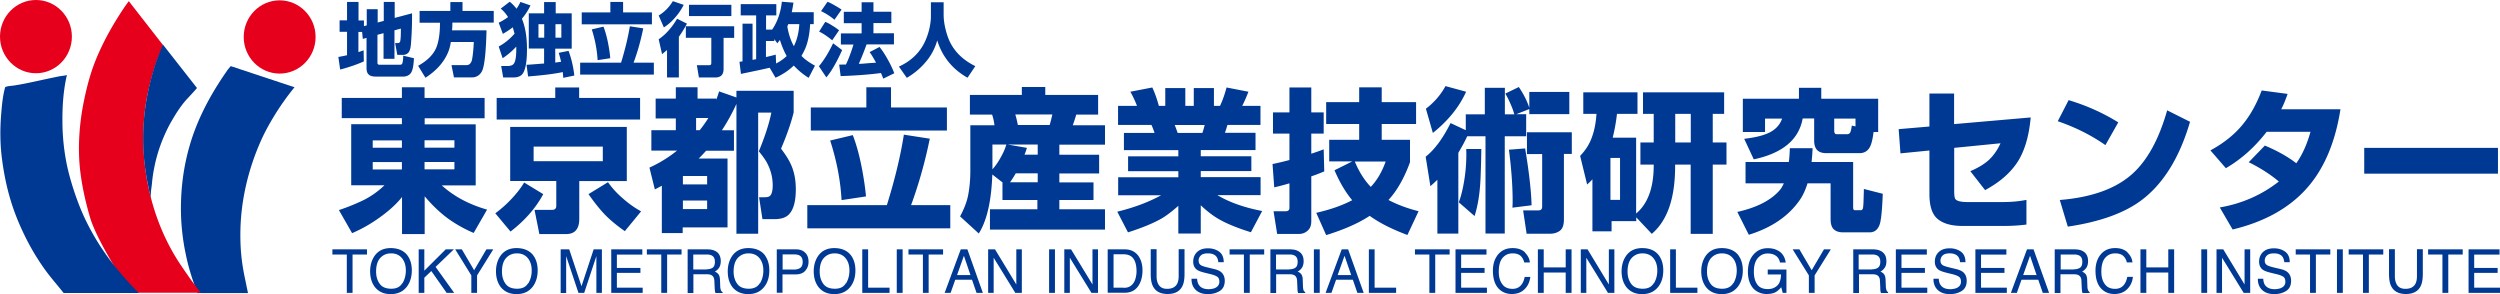 <svg width="340" height="40" fill="none" xmlns="http://www.w3.org/2000/svg"><g clip-path="url(#clip0_1_194)"><path d="M49.25 4.34h-.506v2.748c.184-.062.414-.14.705-.25l.031 1.515c-.904.406-1.977.78-3.218 1.108l-.245-1.717c.291-.047.69-.125 1.18-.234V4.325h-1.012V2.763h1.012V.265h1.563V2.78h.735v.78l.383-.109V1.25h1.487v1.81l.827-.218V.265h1.487v2.17l2.36-.624v.515c0 1.187-.047 2.42-.154 3.7-.046.547-.153.922-.337 1.125a.95.95 0 01-.735.312h-.782l-.291-1.608h.337c.2 0 .322-.078.352-.25.062-.25.092-.827.092-1.717l-.873.234v3.872h-1.486V4.512l-.828.219v3.825c0 .156.092.25.276.25h2.712c.184 0 .307-.032.353-.11.092-.14.153-.515.168-1.124l1.456.344c-.046.843-.138 1.452-.306 1.81a1.077 1.077 0 01-.46.516 1.36 1.36 0 01-.629.172h-3.861c-.49 0-.828-.14-1.011-.406-.123-.172-.184-.437-.184-.765v-4.09l-.506.14-.092-.906V4.34zm12.06 1.374a5.82 5.82 0 01-.353 1.359c-.567 1.374-1.609 2.545-3.095 3.497l-.996-1.624c1.21-.671 2.023-1.467 2.436-2.389.353-.811.537-1.967.537-3.466h-2.774V1.483h4.183V.281h1.655v1.202h4.245v1.593h-5.624c0 .39-.015.75-.046 1.046h4.69c-.077 2.997-.277 4.84-.598 5.511-.169.36-.414.593-.72.75-.2.093-.414.14-.613.14h-2.498l-.337-1.67h2.053a.627.627 0 00.521-.25 1.25 1.25 0 00.2-.406c.091-.406.168-1.03.23-1.874 0-.218.03-.421.03-.609H61.31zm8.658-1.155c-.062-.25-.138-.53-.23-.843a11.24 11.24 0 01-1.349.89l-.567-1.515a8.401 8.401 0 001.272-.765 4.714 4.714 0 00-.996-1.155l1.226-.937c.368.297.674.625.92.953.183-.25.367-.562.536-.922l1.364.469a7.684 7.684 0 01-1.165 1.811c.46 1.108.69 2.498.69 4.137 0 1.562-.17 2.623-.506 3.217-.245.437-.705.64-1.395.64h-1.333l-.276-1.562h.828c.429 0 .72-.093.873-.296.246-.297.353-.968.353-1.999V6.34a9.992 9.992 0 01-1.854 1.577l-.537-1.593c.797-.421 1.517-1.015 2.176-1.764m6.528 5.246c-1.18.25-2.758.437-4.704.593l-.215-1.592c.23 0 1.027-.063 2.39-.172v-2.03h-2.083V1.811h2.084V.281h1.578v1.53h2.176V6.62h-2.237v1.889c.352-.047.613-.078.796-.11a24.752 24.752 0 00-.321-1.217l1.333-.265a13.5 13.5 0 01.506 1.701c.138.625.23 1.171.275 1.655l-1.501.313c-.016-.25-.046-.516-.062-.765m-2.528-6.527h-.782v1.827h.782V3.294zm2.33 0h-.798v1.827h.797V3.294zm2.543 5.231h5.578c.551-1.796.95-3.45 1.195-4.95l1.823.281c-.337 1.64-.766 3.201-1.317 4.669h2.758v1.623H78.9V8.525h-.015zm4.122-8.26h1.732v1.421h3.922V3.31h-9.546V1.686h3.892V.266zm-.935 3.357c.23.593.43 1.296.598 2.108.153.78.276 1.514.322 2.186l-1.717.265a16.644 16.644 0 00-.796-4.184l1.593-.375zm10.252 1.374v5.543h-1.61V6.807c-.275.234-.505.422-.674.562l-.46-2.03c.46-.312.935-.718 1.38-1.233a8.984 8.984 0 001.118-1.561l1.349.671c-.368.687-.736 1.28-1.088 1.764m.644-4.324a7.757 7.757 0 01-1.119 1.67 6.983 6.983 0 01-1.578 1.405l-.705-1.623c.781-.469 1.425-1.124 1.93-1.952l1.456.5h.016zm6.865 2.935v1.561h-1.44v4.169c0 .437-.093.734-.277.921-.199.203-.49.297-.873.297h-2.207l-.276-1.67h1.64c.138 0 .215-.032.26-.079.047-.047.062-.14.062-.265V5.137h-3.463V3.575h6.558l.016.016zm-.383-1.405h-5.762V.656h5.762V2.2v-.015zm5.21 7.026c-.721.171-1.962.437-3.709.796l-.199.047-.199-1.655c.092 0 .214-.031.383-.047h.031V3.216h1.363v4.918h.046l.399-.078h.046V2.092h-2.1V.562h4.843v1.53h-1.395v1.936h.828c.72-1.062 1.164-2.326 1.318-3.794l1.578.125c-.061.437-.138.859-.23 1.296h2.988v1.624h-.49c-.046.968-.184 1.842-.414 2.623-.153.53-.398 1.077-.751 1.67v.047c.46.468 1.073.906 1.824 1.312l-.858 1.655a9.558 9.558 0 01-2.023-1.671c-.69.671-1.517 1.218-2.483 1.655l-.796-1.358zm.873-.578a5.894 5.894 0 001.44-1.015c-.337-.593-.643-1.311-.919-2.186a16.27 16.27 0 01-.352.453l-.414-.562v.25h-1.134V7.76c.536-.125.981-.235 1.333-.328l.046 1.218v-.016zm2.421-2.358c.429-.858.674-1.858.736-2.997h-1.502c-.046.125-.092.234-.123.328.169 1.046.475 1.936.889 2.67zm6.559.547c-.767 1.686-1.471 2.92-2.146 3.7l-1.011-1.514c.659-.781 1.302-1.812 1.931-3.123l1.241.937h-.015zm-2.284-3.841c.261.094.567.25.92.484.398.234.705.453.95.656l-.935 1.358c-.613-.5-1.195-.905-1.777-1.187l.827-1.311h.015zm.307-2.732c.23.078.536.234.919.453.491.28.828.484.981.608l-.965 1.374a8.681 8.681 0 00-1.824-1.17l.874-1.265h.015zm6.589 8.275c-.337-.625-.628-1.109-.873-1.437l1.348-.702c.352.437.72.983 1.073 1.623.398.703.705 1.343.934 1.952l-1.501.734c-.077-.219-.184-.469-.307-.765-1.471.203-3.294.343-5.486.421l-.199-1.561h.184l.368-.016h.368c.367-.765.704-1.67 1.026-2.716h-1.716V4.543h2.82v-1.39h-2.422V1.609h2.422V.312h1.609v1.28h2.436v1.546h-2.436v1.39h2.788v1.514h-3.723c-.337.937-.69 1.811-1.057 2.639h.229c.23-.016.491-.032.797-.063a76.892 76.892 0 011.333-.093m7.463-8.213h1.716v1.67c0 .641.092 1.328.276 2.062.184.734.414 1.358.705 1.905.705 1.295 1.823 2.31 3.325 3.044l-1.057 1.577c-2.054-1.155-3.433-2.857-4.122-5.074a7.7 7.7 0 01-1.686 3.075 9.676 9.676 0 01-2.452 2.014l-1.072-1.53c1.609-.733 2.773-1.826 3.493-3.294a8.867 8.867 0 00.859-3.341V.312h.015zM65.922 16.081h-8.167v.828h6.941v8.306h-4.612c1.655 1.498 3.708 2.591 6.16 3.294l-1.824 3.17a17.92 17.92 0 01-3.463-1.937c-1.088-.796-2.16-1.81-3.202-3.044v5.136h-3.08v-5.042c-.751.952-1.793 1.904-3.142 2.857a19.626 19.626 0 01-3.647 2.06l-1.793-3.138a28.707 28.707 0 003.264-1.311 11.583 11.583 0 002.927-2.06h-4.52v-8.307h6.895v-.827h-8.182v-2.748h8.182v-1.452h3.08v1.452h8.168v2.748l.015.015zm-15.231 4.013h3.968v-1h-3.968v1zm0 2.95h3.968v-.999h-3.968v1zM61.8 19.08h-4.062v1H61.8v-1zm0 2.95h-4.062v1H61.8v-1zm12.075 4.387c-1.027 1.905-2.513 3.59-4.444 5.074l-2.069-2.482A16.235 16.235 0 0069.6 27.01c.705-.75 1.256-1.467 1.685-2.186l2.59 1.577v.016zm13.178-10.164H67.546v-2.935h7.969v-1.421h3.248v1.42h8.29v2.936zm-1.808 1.015v7.353H78.78v5.137c0 1.39-.598 2.076-1.793 2.076h-3.632l-.659-3.294h2.39c.384 0 .568-.187.568-.546V24.62h-6.268v-7.353H85.26h-.015zm-3.264 2.67h-9.408v1.982h9.408v-1.982zm3.004 11.506c-1.073-.75-1.931-1.467-2.605-2.139-.72-.734-1.502-1.701-2.345-2.904l2.651-1.623a11.74 11.74 0 002.038 2.217 13.046 13.046 0 002.467 1.748l-2.206 2.686v.015zm7.14-10.96h-3.54v-2.78h3.326v-1.592h-2.743v-2.7h2.743v-1.546h2.957v1.545h2.529v.157c.138-.328.276-.719.398-1.14l2.36.827v-.905h7.784v2.935c-.337 1.374-.904 3.029-1.716 4.934.506.67.904 1.264 1.18 1.81.552 1.047.828 2.28.828 3.7 0 1.718-.338 2.89-1.027 3.514-.414.375-1.042.562-1.916.562h-1.593l-.46-2.982h.782c.367 0 .628-.078.766-.25.199-.25.306-.703.306-1.358 0-1.14-.291-2.202-.858-3.217-.23-.39-.567-.858-1.027-1.42.797-1.936 1.38-3.685 1.701-5.262h-1.793v16.472h-2.957V14.13a26.832 26.832 0 01-1.977 3.59h1.64v2.78h-3.785c-.368.405-.705.765-1.011 1.061h3.922v9.368h-6.098v.765H90.01v-6.432c-.215.109-.521.28-.95.5l-.736-2.967a17.435 17.435 0 003.754-2.311m4.092 3.45h-3.295v1.14h3.295v-1.14zm0 3.342h-3.295v1.155h3.295v-1.155zm-1.012-9.571a16.41 16.41 0 001.18-1.655h-1.67v1.655h.49zM109.809 27.9h10.803c1.088-3.482 1.854-6.667 2.314-9.586l3.524.546a62.236 62.236 0 01-2.543 9.04h5.332v3.154h-19.445V27.9h.015zm8.014-16.034h3.356v2.748h7.601v3.138h-18.511v-3.138h7.554v-2.748zm-1.839 6.526c.445 1.14.828 2.498 1.15 4.075.306 1.53.521 2.935.643 4.247l-3.325.5c-.138-2.64-.659-5.34-1.548-8.104l3.08-.734v.016zm20.396 6.448l-1.425-1.108c-.123 3.606-.736 6.276-1.839 8.024l-2.544-2.326c.552-1.03.92-1.983 1.088-2.841.2-1.03.307-2.155.307-3.357v-6.198h3.279a7.012 7.012 0 00-.322-1.452h-3.018v-2.67h7.064v-1.078h3.187v1.078h7.187v2.67h-2.973c-.107.374-.26.858-.475 1.452h4.383v2.638h-6.207v1.374h5.41v2.545h-5.41v1.218h4.644v2.389h-4.644v1.264h6.207v2.764h-15.646v-2.764h6.451v-1.264h-4.75v-2.342l.046-.016zm-1.41-1.811c.521-.562 1.027-1.358 1.517-2.373.123-.266.245-.593.383-1h-1.9v3.373zm4.367-1.998h1.793v-1.374h-4.076l2.605.452a8.53 8.53 0 01-.322.921zm-1.976 3.762h3.769v-1.218h-2.988c-.306.531-.567.937-.781 1.218zm5.777-9.227h-5.057c.077.234.184.64.306 1.218l.046.218h4.322a20.62 20.62 0 00.367-1.452m14.818 11.007h-5.869v-2.45h8.183v-.828h-6.834v-2.014h6.834v-.843h-7.401V18.08h4.168c-.169-.484-.307-.86-.429-1.093h-4.536v-2.592h2.574a13.771 13.771 0 00-.904-1.92l2.988-.578c.338.718.629 1.546.889 2.498h.874v-2.42h2.727v2.42h1.15v-2.42h2.742v2.42h.828c.337-.703.628-1.53.889-2.498l2.973.578a18.866 18.866 0 01-.843 1.92h2.482v2.592h-4.49c-.03.078-.076.265-.168.562a6.25 6.25 0 01-.184.515h4.168v2.342h-7.447v.843h6.88v2.014h-6.88v.828h8.136v2.45h-5.868c1.609.969 3.647 1.687 6.083 2.155l-1.532 2.889c-1.809-.562-3.218-1.14-4.245-1.718-.797-.437-1.67-1.093-2.574-1.951v3.84h-3.05v-3.762c-.873.765-1.624 1.343-2.268 1.717-1.088.625-2.62 1.265-4.581 1.89l-1.456-2.811c2.298-.562 4.29-1.311 5.991-2.248m5.9-9.54h-4.076c.061.157.138.344.214.562.062.188.138.36.184.516h3.356c.092-.234.199-.594.322-1.093m14.496 3.918a35.46 35.46 0 001.686-.593l.076 2.998c-.597.25-1.18.484-1.762.671v6.09c0 .546-.138.952-.429 1.233-.337.343-.766.515-1.272.515h-2.942l-.49-3.091h1.67c.322 0 .49-.157.49-.469v-3.325a33.48 33.48 0 01-2.068.546l-.23-3.17a40.017 40.017 0 002.298-.546v-3.59h-2.237v-2.89h2.237v-3.387h2.973v3.388h1.686v2.888h-1.686v2.733zm7.922 8.463c-1.517.999-3.478 1.858-5.899 2.607l-1.349-3.029c1.9-.437 3.525-1 4.888-1.717-.919-1.109-1.716-2.451-2.405-4.075l2.421-1.202h-3.142v-2.936h4.077v-2.154h-4.49v-2.967h4.49v-2.014h3.064v2.014h4.674v2.967h-4.674v2.154h3.846v3.045c-.781 2.154-1.762 3.872-2.926 5.137 1.149.608 2.513 1.124 4.091 1.53l-1.517 3.231c-2.13-.796-3.846-1.67-5.133-2.607m-2.023-7.385c.582 1.39 1.302 2.545 2.176 3.45.858-.905 1.532-2.06 2.023-3.45h-4.199zm15.278-3.419c-.276.625-.675 1.358-1.196 2.233v10.991h-2.85V24.45a28.23 28.23 0 01-.95.874l-.643-4.012c1.21-.953 2.344-2.483 3.386-4.575l2.069.968v-2.154h2.589v-3.607h2.728v3.606h1.287l-.046-.14c-.107-.422-.368-1.093-.812-2.014a26.057 26.057 0 00-.368-.671l1.839-.89c.659.983 1.134 1.92 1.425 2.825v-2.154h5.44v3.013h-5.44v-.687l-1.793.703h1.364v2.997h-2.911v13.224h-2.621V18.532h-2.513l.016.016zm-2.943-6.838l2.805.765c-.935 2.076-2.437 3.934-4.521 5.605l-.95-3.295a9.573 9.573 0 002.666-3.075zm2.805 8.555h2.068a131.335 131.335 0 01-.107 4.044c-.092 2.014-.368 3.7-.812 5.074l-2.145-1.873c.23-.593.429-1.327.597-2.17.291-1.468.429-2.904.429-4.325 0-.125 0-.375-.015-.765m6.283 7.994c.015-.281.03-.562.03-.859 0-2.077-.168-4.419-.505-7.026l2.206-.172c.537 3.248.828 5.824.874 7.729l-2.605.328zm8.075-10.274v2.967h-1.072v8.9c0 .764-.184 1.28-.552 1.545-.353.265-.812.406-1.349.406h-3.172l-.475-3.17h1.916c.245 0 .414-.03.49-.078.123-.078.184-.25.184-.484v-7.104h-2.069v-2.966h6.099v-.016zm8.765 11.57v.53h-3.356v1.39h-2.605v-7.073a8.02 8.02 0 01-.72.703l-.95-3.888c.751-.78 1.303-1.655 1.624-2.607.322-.874.521-1.92.598-3.107h-1.793v-2.935h7.371v2.935h-2.789a24.66 24.66 0 01-.582 3.232h3.187v10.32c1.594-1.343 2.39-3.513 2.39-6.542v-.11h-1.808v-3.013h1.808v-3.887h-1.455v-2.935h11.033v2.935h-1.548v3.887h1.869v3.014h-1.869v9.414h-3.003V22.39h-2.115v.25c0 4.309-1.057 7.369-3.172 9.164l-2.145-2.28.03.016zm-2.206-8.057h-1.303v5.699h1.303v-5.699zm7.508-2.108h2.115v-3.887h-2.115v3.887zm15.446 2.655c.062-.39.108-1.015.138-1.874h3.096a23.17 23.17 0 01-.138 1.874h5.654v6.167c0 .265.077.39.23.39h.843c.107 0 .184-.078.245-.218.046-.125.092-.61.107-1.421l.031-1v-.25l2.574.656c-.076 2.015-.199 3.342-.367 3.997-.23.828-.705 1.25-1.426 1.25h-3.601c-.613 0-1.072-.172-1.363-.516-.23-.28-.338-.718-.338-1.327v-4.824h-3.141c-.276.89-.613 1.623-.996 2.185-1.517 2.233-3.846 3.841-6.987 4.81l-1.563-3.108c2.666-.593 4.597-1.592 5.792-2.982.153-.171.337-.484.536-.905h-5.21V22.03h5.9-.016zm-.919-5.902h-2.314v1.827h-3.019v-4.528h7.632v-1.483h3.034v1.483h7.738v4.528h-.628c-.123 1.03-.307 1.733-.537 2.108-.306.515-.766.765-1.363.765h-4.536c-1.103 0-1.64-.563-1.64-1.702v-3.014h-1.563c-.521 2.889-2.743 4.731-6.65 5.559l-1.303-2.795c1.946-.219 3.31-.64 4.076-1.25a3.163 3.163 0 001.088-1.514m7.08.016v1.624c0 .328.107.5.337.5h1.425c.23 0 .398-.125.475-.375a5.11 5.11 0 00.153-.797l.506.11v-1.062h-2.896zm16.304.75l10.42-.906c-.23 2.514-.812 4.512-1.762 6.01-.965 1.5-2.437 2.796-4.444 3.873l-2.007-2.576c1.072-.453 1.915-.968 2.543-1.546.629-.593 1.15-1.343 1.563-2.248l-6.298.624v5.902c0 .53.046.874.138 1.03.184.297.751.438 1.701.438h4.766c1.149 0 2.222-.094 3.218-.297v3.357a23.24 23.24 0 01-3.126.187h-5.609c-1.501 0-2.635-.328-3.401-1-.705-.624-1.058-1.732-1.058-3.34v-5.918l-3.938.39-.245-3.294 4.183-.359v-4.48h3.356v4.184-.031zm15.569-3.264c2.482.75 4.735 1.765 6.758 3.03l-1.747 3.09c-1.946-1.358-4.107-2.435-6.482-3.247l1.471-2.857v-.016zm-.107 17.206l-1.088-3.622c4.29-.344 7.57-1.515 9.807-3.498 2.084-1.842 3.677-4.746 4.796-8.696l3.111 1.561c-1.425 4.871-3.632 8.431-6.605 10.664-2.329 1.748-5.669 2.95-10.006 3.59m28.686-6.135c-1.149-.968-2.513-1.842-4.092-2.623l2.192-2.264c1.67.703 3.11 1.499 4.275 2.404.812-1.14 1.456-2.56 1.931-4.277h-5.961c-1.624 2.107-3.479 3.747-5.547 4.949l-2.1-2.42c1.809-.984 3.28-2.155 4.383-3.513 1.011-1.218 1.885-2.764 2.59-4.637l3.524.468c-.291.843-.582 1.546-.873 2.092h8.06c-.751 4.81-2.437 8.572-5.057 11.257-2.36 2.42-5.562 4.122-9.608 5.09l-1.747-2.998c3.004-.515 5.67-1.686 8.015-3.512m29.819-4.59h-18.189v3.512h18.189V20.11z" fill="#003994"/><path fill-rule="evenodd" clip-rule="evenodd" d="M42.921 5.027c0 2.748-2.19 4.98-4.888 4.98-2.697 0-4.888-2.232-4.888-4.98 0-2.747 2.191-4.98 4.888-4.98s4.888 2.233 4.888 4.98z" fill="#E6001B"/><path fill-rule="evenodd" clip-rule="evenodd" d="M31.383 8.993l8.673 2.873a34.786 34.786 0 00-2.712 3.81c-.66 1.077-1.288 2.2-1.809 3.356-1.7 3.778-2.727 7.947-2.834 12.116-.031 1.217 0 2.42.122 3.637.092.906.23 1.811.414 2.701.046.235.49 2.373.49 2.373h-6.865c-.674-1.717-1.226-3.45-1.593-5.261a30.562 30.562 0 01-.644-5.137c-.107-3.247.245-6.416 1.134-9.539.858-3.029 2.253-5.87 3.923-8.509.414-.656.858-1.312 1.302-1.952l.383-.452.016-.016z" fill="#003994"/><path fill-rule="evenodd" clip-rule="evenodd" d="M27.307 39.813h-9.501s-4.567-6.776-5.593-10.352c-.567-1.967-1.011-3.918-1.272-5.964-.414-3.232-.169-6.666.49-9.851.399-1.92.89-3.779 1.625-5.574C14.113 5.496 15.507 3.06 17.07.765l.445-.609s4.597 5.902 4.627 5.933c.093.125-.612 1.624-.674 1.795a34.101 34.101 0 00-.781 2.42c-.46 1.64-.828 3.326-1.012 5.028a31.713 31.713 0 00.2 8.43c.69 4.42 2.298 8.76 4.796 12.413.552.812 1.103 1.624 1.686 2.404.122.156.95 1.234.95 1.234z" fill="#E6001B"/><path fill-rule="evenodd" clip-rule="evenodd" d="M26.786 11.96l-4.643-5.918c-.353.937-.751 1.858-1.058 2.81-.889 2.81-1.47 5.73-1.593 8.697a36.105 36.105 0 000 2.591 32.71 32.71 0 00.613 4.903c.076.343.137.687.214 1.03.077.344.169.703.245 1.062-.153-.64.046-1.577.108-2.233.06-.702.168-1.405.306-2.107a20.8 20.8 0 011.287-4.169c.322-.75.674-1.483 1.088-2.186.613-1.061 1.257-2.076 2.084-2.982.107-.109 1.38-1.467 1.349-1.499zm-7.923 27.884c-.888.015-10.205 0-10.205 0l-.107-.125c-.874-1.108-1.809-2.139-2.62-3.31a31.89 31.89 0 01-2.391-3.997c-.475-.952-.92-1.92-1.303-2.904C1.211 26.917.582 24.184.245 21.405 0 19.422 0 17.408.17 15.41c.092-1.155.214-2.389.52-3.513.047-.187 1.043-.234 1.211-.265 1.885-.297 3.754-.765 5.624-1.14.26-.063.536-.11.797-.156.076 0 .781-.094.781-.14-.475 2.013-.628 4.152-.613 6.229 0 2.232.245 4.48.751 6.65.368 1.53.843 3.03 1.395 4.497.919 2.436 2.19 4.778 3.677 6.901.858 1.25 1.824 2.404 2.82 3.529a27.443 27.443 0 001.731 1.81" fill="#003994"/><path fill-rule="evenodd" clip-rule="evenodd" d="M9.776 4.98c0 2.748-2.19 4.981-4.888 4.981C2.191 9.961 0 7.728 0 4.981 0 2.232 2.191 0 4.888 0s4.888 2.233 4.888 4.98z" fill="#E6001B"/><path d="M49.909 33.911v.703h-1.962v5.214h-.781v-5.215h-1.961v-.702h4.704zm5.516.843c.384.53.583 1.202.583 2.014 0 .89-.23 1.624-.66 2.202-.52.687-1.256 1.03-2.206 1.03-.904 0-1.593-.297-2.114-.906-.46-.577-.69-1.311-.69-2.2 0-.797.2-1.484.582-2.062.506-.734 1.241-1.093 2.222-1.093.98 0 1.793.344 2.283 1.015zm-.69 3.778c.307-.515.46-1.092.46-1.748 0-.703-.183-1.265-.536-1.686-.352-.422-.843-.64-1.47-.64-.63 0-1.089.218-1.472.624-.383.422-.567 1.046-.567 1.858 0 .656.169 1.218.49 1.655.322.453.859.671 1.579.671s1.195-.25 1.502-.765m2.222-4.59h.766v2.904l2.911-2.904h1.104L59.24 36.3l2.528 3.528h-1.026l-2.084-2.966-.95.905v2.061h-.767v-5.917zm4.964 0h.904l1.67 2.841 1.671-2.841h.935l-2.207 3.544v2.373h-.78v-2.373l-2.192-3.544zm10.635.843c.383.53.582 1.202.582 2.014 0 .89-.23 1.624-.659 2.202-.52.687-1.256 1.03-2.206 1.03-.89 0-1.594-.297-2.115-.906-.46-.577-.69-1.311-.69-2.2 0-.797.2-1.484.583-2.062.505-.734 1.241-1.093 2.222-1.093.98 0 1.793.344 2.283 1.015zm-.69 3.778c.307-.515.46-1.092.46-1.748 0-.703-.184-1.265-.536-1.686-.353-.422-.843-.64-1.471-.64-.629 0-1.088.218-1.471.624-.383.422-.567 1.046-.567 1.858 0 .656.168 1.218.49 1.655.322.453.858.671 1.578.671.72 0 1.196-.25 1.502-.765m4.443-4.59h1.135l1.67 5.012 1.655-5.012h1.119v5.917h-.751v-4.996l-1.655 4.996h-.782l-1.67-4.996v5.012h-.75v-5.917l.03-.016zm6.85 0h4.23v.718h-3.463v1.811h3.202v.672h-3.202v2.014h3.509v.702H83.13v-5.917zm9.562 0v.703h-1.961v5.214h-.797v-5.215h-1.961v-.702h4.72zm.813 0h2.65c.445 0 .797.062 1.073.203.537.25.797.718.797 1.405 0 .36-.077.64-.214.874a1.704 1.704 0 01-.598.547c.23.093.398.218.506.375.122.156.184.406.199.749l.03.796c0 .234.031.39.062.5.046.187.138.312.26.359v.125h-.965s-.046-.125-.061-.203a4.546 4.546 0 01-.046-.468l-.046-.984c-.016-.39-.154-.64-.414-.78-.153-.079-.383-.11-.69-.11h-1.746v2.545h-.782v-5.917l-.015-.016zm2.559 2.717c.352 0 .643-.078.858-.219.214-.156.306-.422.306-.812 0-.421-.138-.702-.444-.859a1.407 1.407 0 00-.628-.124h-1.87v2.03h1.778v-.016zm7.983-1.874c.383.53.583 1.202.583 2.014 0 .89-.215 1.624-.659 2.202-.521.687-1.257 1.03-2.207 1.03-.889 0-1.594-.297-2.115-.906-.46-.577-.674-1.311-.674-2.2 0-.797.2-1.484.582-2.062.506-.734 1.242-1.093 2.222-1.093.981 0 1.793.344 2.284 1.015m-.705 3.778c.306-.515.459-1.092.459-1.748 0-.703-.184-1.265-.536-1.686-.352-.422-.843-.64-1.471-.64-.628 0-1.088.218-1.471.624-.383.422-.567 1.046-.567 1.858 0 .656.168 1.218.49 1.655.322.453.858.671 1.579.671.689 0 1.195-.25 1.501-.765m2.299-4.59h2.605c.521 0 .935.14 1.241.437.322.297.475.718.475 1.25 0 .468-.138.858-.429 1.201-.276.344-.72.516-1.302.516h-1.809v2.498h-.781v-5.918.016zm3.065.812c-.169-.078-.414-.125-.721-.125h-1.547v2.06h1.547c.353 0 .644-.077.858-.233.215-.156.322-.422.322-.812 0-.437-.153-.734-.475-.89m7.064.031c.384.53.583 1.202.583 2.014 0 .89-.215 1.624-.659 2.202-.521.687-1.257 1.03-2.207 1.03-.904 0-1.593-.297-2.114-.906-.46-.577-.69-1.311-.69-2.2 0-.797.199-1.484.582-2.062.506-.734 1.242-1.093 2.222-1.093.981 0 1.793.344 2.283 1.015zm-.689 3.778c.306-.515.46-1.092.46-1.748 0-.703-.184-1.265-.537-1.686-.352-.422-.843-.64-1.471-.64-.628 0-1.088.218-1.471.624-.383.422-.567 1.046-.567 1.858 0 .656.169 1.218.49 1.655.322.453.843.671 1.579.671.735 0 1.195-.25 1.502-.765m2.221-4.59h.797v5.215h2.912v.702h-3.709v-5.917zm5.486 0h-.797v5.917h.797v-5.917zm5.502 0v.703h-1.962v5.214h-.781v-5.215h-1.962v-.702h4.705zm2.421 0h.888l2.1 5.917h-.858l-.613-1.78h-2.284l-.628 1.78h-.812l2.191-5.917h.016zm1.302 3.497l-.889-2.623-.934 2.623h1.823zm2.406-3.497h.935l2.896 4.777v-4.777h.751v5.917h-.889l-2.942-4.777v4.777h-.751v-5.917zm9.087 0h-.797v5.917h.797v-5.917zm1.272 0h.919l2.912 4.777v-4.777h.75v5.917h-.888l-2.942-4.777v4.777h-.751v-5.917zm5.884 0h2.329c.782 0 1.395.281 1.839.859.383.53.582 1.186.582 1.998 0 .625-.107 1.202-.337 1.702-.398.89-1.103 1.343-2.084 1.343h-2.314v-5.918l-.015.016zm2.176 5.23c.26 0 .475-.03.644-.093.306-.11.551-.313.735-.61.153-.233.261-.546.322-.92.046-.219.061-.438.061-.625 0-.734-.138-1.311-.414-1.702-.275-.406-.735-.609-1.348-.609h-1.364v4.544h1.379l-.015.015zm4.49-5.23v3.67c0 .42.076.78.23 1.06.245.438.628.64 1.195.64.674 0 1.134-.233 1.379-.702.123-.25.199-.593.199-1.014v-3.67h.797v3.326c0 .734-.092 1.296-.291 1.686-.353.718-1.027 1.077-2.008 1.077-.98 0-1.655-.359-2.007-1.077-.199-.39-.291-.952-.291-1.686v-3.326h.797v.016zm5.516 4.012c.016.344.092.61.23.812.245.39.69.594 1.333.594.291 0 .537-.047.782-.125.444-.172.674-.469.674-.89 0-.328-.092-.547-.291-.687-.199-.125-.506-.25-.904-.344l-.766-.187c-.506-.125-.859-.25-1.058-.39-.352-.25-.536-.625-.536-1.109 0-.53.168-.968.521-1.311.352-.344.843-.516 1.486-.516.598 0 1.104.157 1.517.453.414.297.629.78.629 1.437h-.736c-.031-.313-.122-.562-.245-.734-.23-.312-.628-.468-1.18-.468-.444 0-.766.093-.965.296a.955.955 0 00-.292.687c0 .297.108.5.338.64.153.094.49.203 1.026.328l.782.187c.383.094.674.219.873.375.353.281.537.687.537 1.202 0 .656-.23 1.124-.69 1.405-.46.281-.981.422-1.594.422-.705 0-1.256-.187-1.655-.562-.398-.375-.597-.89-.582-1.53h.736l.03.015zm9.118-4.012v.703h-1.962v5.214h-.796v-5.215h-1.947v-.702h4.705zm.827 0h2.651c.429 0 .797.062 1.073.203.536.25.812.718.812 1.405 0 .36-.077.64-.215.874a1.696 1.696 0 01-.597.547c.23.093.398.218.505.375.108.156.184.406.184.749l.031.796c0 .234.031.39.046.5.046.187.138.312.26.359v.125h-.965s-.046-.125-.061-.203c0-.078-.031-.234-.031-.468l-.046-.984c-.015-.39-.153-.64-.414-.78-.153-.079-.383-.11-.689-.11h-1.747v2.545h-.781v-5.917l-.016-.016zm2.559 2.717c.353 0 .644-.078.858-.219.215-.156.307-.422.307-.812 0-.421-.138-.702-.445-.859a1.404 1.404 0 00-.628-.124h-1.869v2.03h1.777v-.016zm4.168-2.717h-.797v5.917h.797v-5.917zm2.973 0h.889l2.115 5.917h-.859l-.612-1.78h-2.284l-.628 1.78h-.797l2.192-5.917h-.016zm1.303 3.497l-.904-2.623-.935 2.623h1.839zm2.405-3.497h.782v5.215h2.927v.702h-3.709v-5.917zm10.987 0v.703h-1.961v5.214h-.797v-5.215h-1.961v-.702h4.719zm.797 0h4.214v.718h-3.448v1.811h3.188v.672h-3.188v2.014h3.509v.702h-4.275v-5.917zm9.44.437c.398.39.628.843.674 1.343h-.766c-.092-.375-.261-.687-.506-.906-.261-.218-.613-.327-1.073-.327-.567 0-1.011.202-1.363.608-.353.406-.521 1.046-.521 1.89 0 .702.153 1.264.475 1.686.306.437.781.64 1.394.64.567 0 .996-.219 1.303-.687.153-.234.275-.547.352-.937h.766c-.076.625-.291 1.14-.674 1.561-.46.516-1.073.765-1.839.765-.674 0-1.226-.203-1.686-.624-.597-.547-.888-1.405-.888-2.56 0-.875.23-1.593.674-2.155.49-.61 1.165-.906 2.007-.906.721 0 1.288.203 1.701.594m1.732-.422h.797v2.451h2.988v-2.451h.796v5.917h-.796v-2.763h-2.988v2.763h-.797v-5.917zm5.838 0h.919l2.897 4.777v-4.777h.75v5.917h-.873l-2.942-4.777v4.777h-.751v-5.917zm10.635.843c.383.53.582 1.202.582 2.014 0 .89-.215 1.624-.659 2.202-.521.687-1.256 1.03-2.207 1.03-.904 0-1.593-.297-2.114-.906-.46-.577-.69-1.311-.69-2.2 0-.797.199-1.484.583-2.062.505-.734 1.241-1.093 2.221-1.093 1.027 0 1.793.344 2.284 1.015zm-.69 3.778c.307-.515.46-1.092.46-1.748 0-.703-.184-1.265-.537-1.686-.352-.422-.842-.64-1.471-.64-.628 0-1.088.218-1.471.624-.383.422-.567 1.046-.567 1.858 0 .656.169 1.218.491 1.655.322.453.858.671 1.578.671.72 0 1.195-.25 1.502-.765m2.222-4.59h.781v5.215h2.927v.702h-3.708v-5.917zm9.301.843c.383.53.582 1.202.582 2.014 0 .89-.229 1.624-.659 2.202-.521.687-1.256 1.03-2.206 1.03-.889 0-1.594-.297-2.099-.906-.46-.577-.69-1.311-.69-2.2 0-.797.199-1.484.582-2.062.506-.734 1.241-1.093 2.222-1.093.981 0 1.793.344 2.283 1.015m-.72 3.778c.307-.515.46-1.092.46-1.748 0-.703-.184-1.265-.536-1.686-.353-.422-.843-.64-1.471-.64-.629 0-1.088.218-1.472.624-.383.422-.567 1.046-.567 1.858 0 .656.169 1.218.491 1.655.322.453.843.671 1.578.671.69 0 1.195-.25 1.502-.765m6.099-4.418c.567.312.919.843 1.042 1.623h-.782c-.092-.437-.291-.749-.582-.936-.291-.203-.659-.297-1.103-.297-.521 0-.966.203-1.334.625-.352.406-.536 1.03-.536 1.842 0 .703.138 1.28.444 1.717.292.438.782.656 1.456.656.521 0 .935-.156 1.272-.468.337-.313.506-.812.521-1.515h-1.808v-.671h2.544v3.17h-.506l-.199-.766c-.261.297-.491.5-.69.625-.337.203-.766.296-1.302.296a2.493 2.493 0 01-1.747-.687c-.537-.562-.797-1.358-.797-2.341 0-.984.26-1.78.781-2.358.491-.562 1.134-.843 1.916-.843.536 0 1.011.11 1.394.328m1.992-.172h.92l1.67 2.841 1.67-2.841h.935l-2.206 3.544v2.373h-.782v-2.373l-2.207-3.544zm8.214 0h2.651c.429 0 .797.062 1.073.203.536.25.812.718.812 1.405 0 .36-.062.64-.215.874a1.584 1.584 0 01-.597.547c.229.093.398.218.505.375.123.156.184.406.199.749l.031.796c0 .234.031.39.061.5.046.187.123.312.246.359v.125h-.966s-.046-.125-.061-.203a2.734 2.734 0 01-.031-.468l-.046-.984c-.015-.39-.153-.64-.413-.78-.154-.079-.368-.11-.69-.11h-1.747v2.545h-.781v-5.917l-.031-.016zm2.544 2.717c.352 0 .643-.078.842-.219.215-.156.322-.422.322-.812 0-.421-.138-.702-.444-.859a1.407 1.407 0 00-.628-.124h-1.87v2.03h1.778v-.016zm3.279-2.717h4.214v.718h-3.448v1.811h3.187v.672h-3.187v2.014h3.509v.702h-4.275v-5.917zm5.838 4.012c.016.344.092.61.23.812.245.39.69.594 1.333.594.276 0 .537-.047.782-.125.444-.172.674-.469.674-.89 0-.328-.092-.547-.291-.687-.199-.125-.506-.25-.904-.344l-.767-.187c-.49-.125-.842-.25-1.057-.39-.352-.25-.536-.625-.536-1.109 0-.53.168-.968.521-1.311.352-.344.858-.516 1.502-.516.597 0 1.103.157 1.517.453.413.297.628.78.628 1.437h-.736c-.03-.313-.122-.562-.245-.734-.23-.312-.628-.468-1.164-.468-.445 0-.767.093-.966.296a.958.958 0 00-.291.687c0 .297.107.5.337.64.153.094.49.203 1.027.328l.781.187c.383.094.675.219.889.375.353.281.536.687.536 1.202 0 .656-.229 1.124-.689 1.405-.46.281-.981.422-1.594.422-.705 0-1.256-.187-1.655-.562-.398-.375-.597-.89-.582-1.53h.735l-.015.015zm4.98-4.012h4.214v.718h-3.447v1.811h3.187v.672h-3.187v2.014h3.509v.702h-4.276v-5.917zm7.018 0h.889l2.115 5.917h-.858l-.613-1.78h-2.283l-.629 1.78h-.812l2.191-5.917zm1.303 3.497l-.889-2.623-.935 2.623h1.824zm2.498-3.497h2.635c.429 0 .797.062 1.073.203.536.25.797.718.797 1.405 0 .36-.077.64-.215.874a1.705 1.705 0 01-.597.547c.214.093.383.218.505.375.108.156.184.406.184.749l.031.796c0 .234.015.39.061.5.046.187.138.312.245.359v.125h-.965s-.046-.125-.061-.203a4.269 4.269 0 01-.046-.468l-.046-.984c0-.39-.153-.64-.414-.78-.153-.079-.383-.11-.69-.11h-1.746v2.545h-.782v-5.917l.031-.016zm2.559 2.717c.352 0 .643-.078.858-.219.214-.156.306-.422.306-.812 0-.421-.138-.702-.444-.859a1.407 1.407 0 00-.628-.124h-1.87v2.03h1.762l.016-.016zm7.309-2.28c.399.39.628.843.674 1.343h-.766a1.642 1.642 0 00-.505-.906c-.261-.218-.613-.327-1.073-.327-.567 0-1.011.202-1.364.608-.352.406-.521 1.046-.521 1.89 0 .702.153 1.264.475 1.686.307.437.782.64 1.395.64.567 0 .996-.219 1.302-.687.153-.234.276-.547.353-.937h.766c-.062.625-.291 1.14-.675 1.561-.459.516-1.072.765-1.838.765-.675 0-1.226-.203-1.686-.624-.598-.547-.889-1.405-.889-2.56 0-.875.23-1.593.675-2.155.49-.61 1.149-.906 2.007-.906.72 0 1.287.203 1.686.594m1.746-.422h.797v2.451h2.988v-2.451h.797v5.917h-.797v-2.763h-2.988v2.763h-.797v-5.917zm9.072 0h-.797v5.917h.797v-5.917zm1.272 0h.919l2.896 4.777v-4.777h.767v5.917h-.889l-2.942-4.777v4.777h-.751v-5.917zm6.359 4.012c.016.344.092.61.215.812.26.39.705.594 1.333.594.291 0 .536-.047.781-.125.46-.172.675-.469.675-.89 0-.328-.092-.547-.292-.687-.199-.125-.49-.25-.919-.344l-.766-.187c-.506-.125-.858-.25-1.057-.39-.353-.25-.537-.625-.537-1.109 0-.53.169-.968.521-1.311.353-.344.858-.516 1.502-.516.598 0 1.103.157 1.517.453.414.297.628.78.628 1.437h-.735c-.046-.313-.123-.562-.245-.734-.23-.312-.613-.468-1.165-.468-.444 0-.766.093-.965.296a.955.955 0 00-.292.687c0 .297.108.5.353.64.153.094.49.203 1.027.328l.796.187c.383.094.675.219.874.375.352.281.536.687.536 1.202 0 .656-.23 1.124-.689 1.405-.445.281-.981.422-1.594.422-.705 0-1.257-.187-1.655-.562-.398-.375-.598-.89-.582-1.53h.735v.015zm9.118-4.012v.703h-1.962v5.214h-.797v-5.215h-1.946v-.702h4.705zm1.7 0h-.796v5.917h.796v-5.917zm5.502 0v.703h-1.962v5.214h-.796v-5.215h-1.947v-.702h4.705zm1.578 0v3.67c0 .42.077.78.23 1.06.23.438.644.64 1.195.64.674 0 1.134-.233 1.379-.702.123-.25.199-.593.199-1.014v-3.67h.797v3.326c0 .734-.092 1.296-.291 1.686-.352.718-1.026 1.077-2.007 1.077-.981 0-1.655-.359-2.008-1.077-.199-.39-.291-.952-.291-1.686v-3.326h.797v.016zm9.225 0v.703h-1.961v5.214h-.797v-5.215h-1.946v-.702h4.704zm.797 0h4.214v.718h-3.448v1.811h3.187v.672h-3.187v2.014H340v.702h-4.275v-5.917z" fill="#003994"/></g><defs><clipPath id="clip0_1_194"><path fill="#fff" d="M0 0h340v40H0z"/></clipPath></defs></svg>